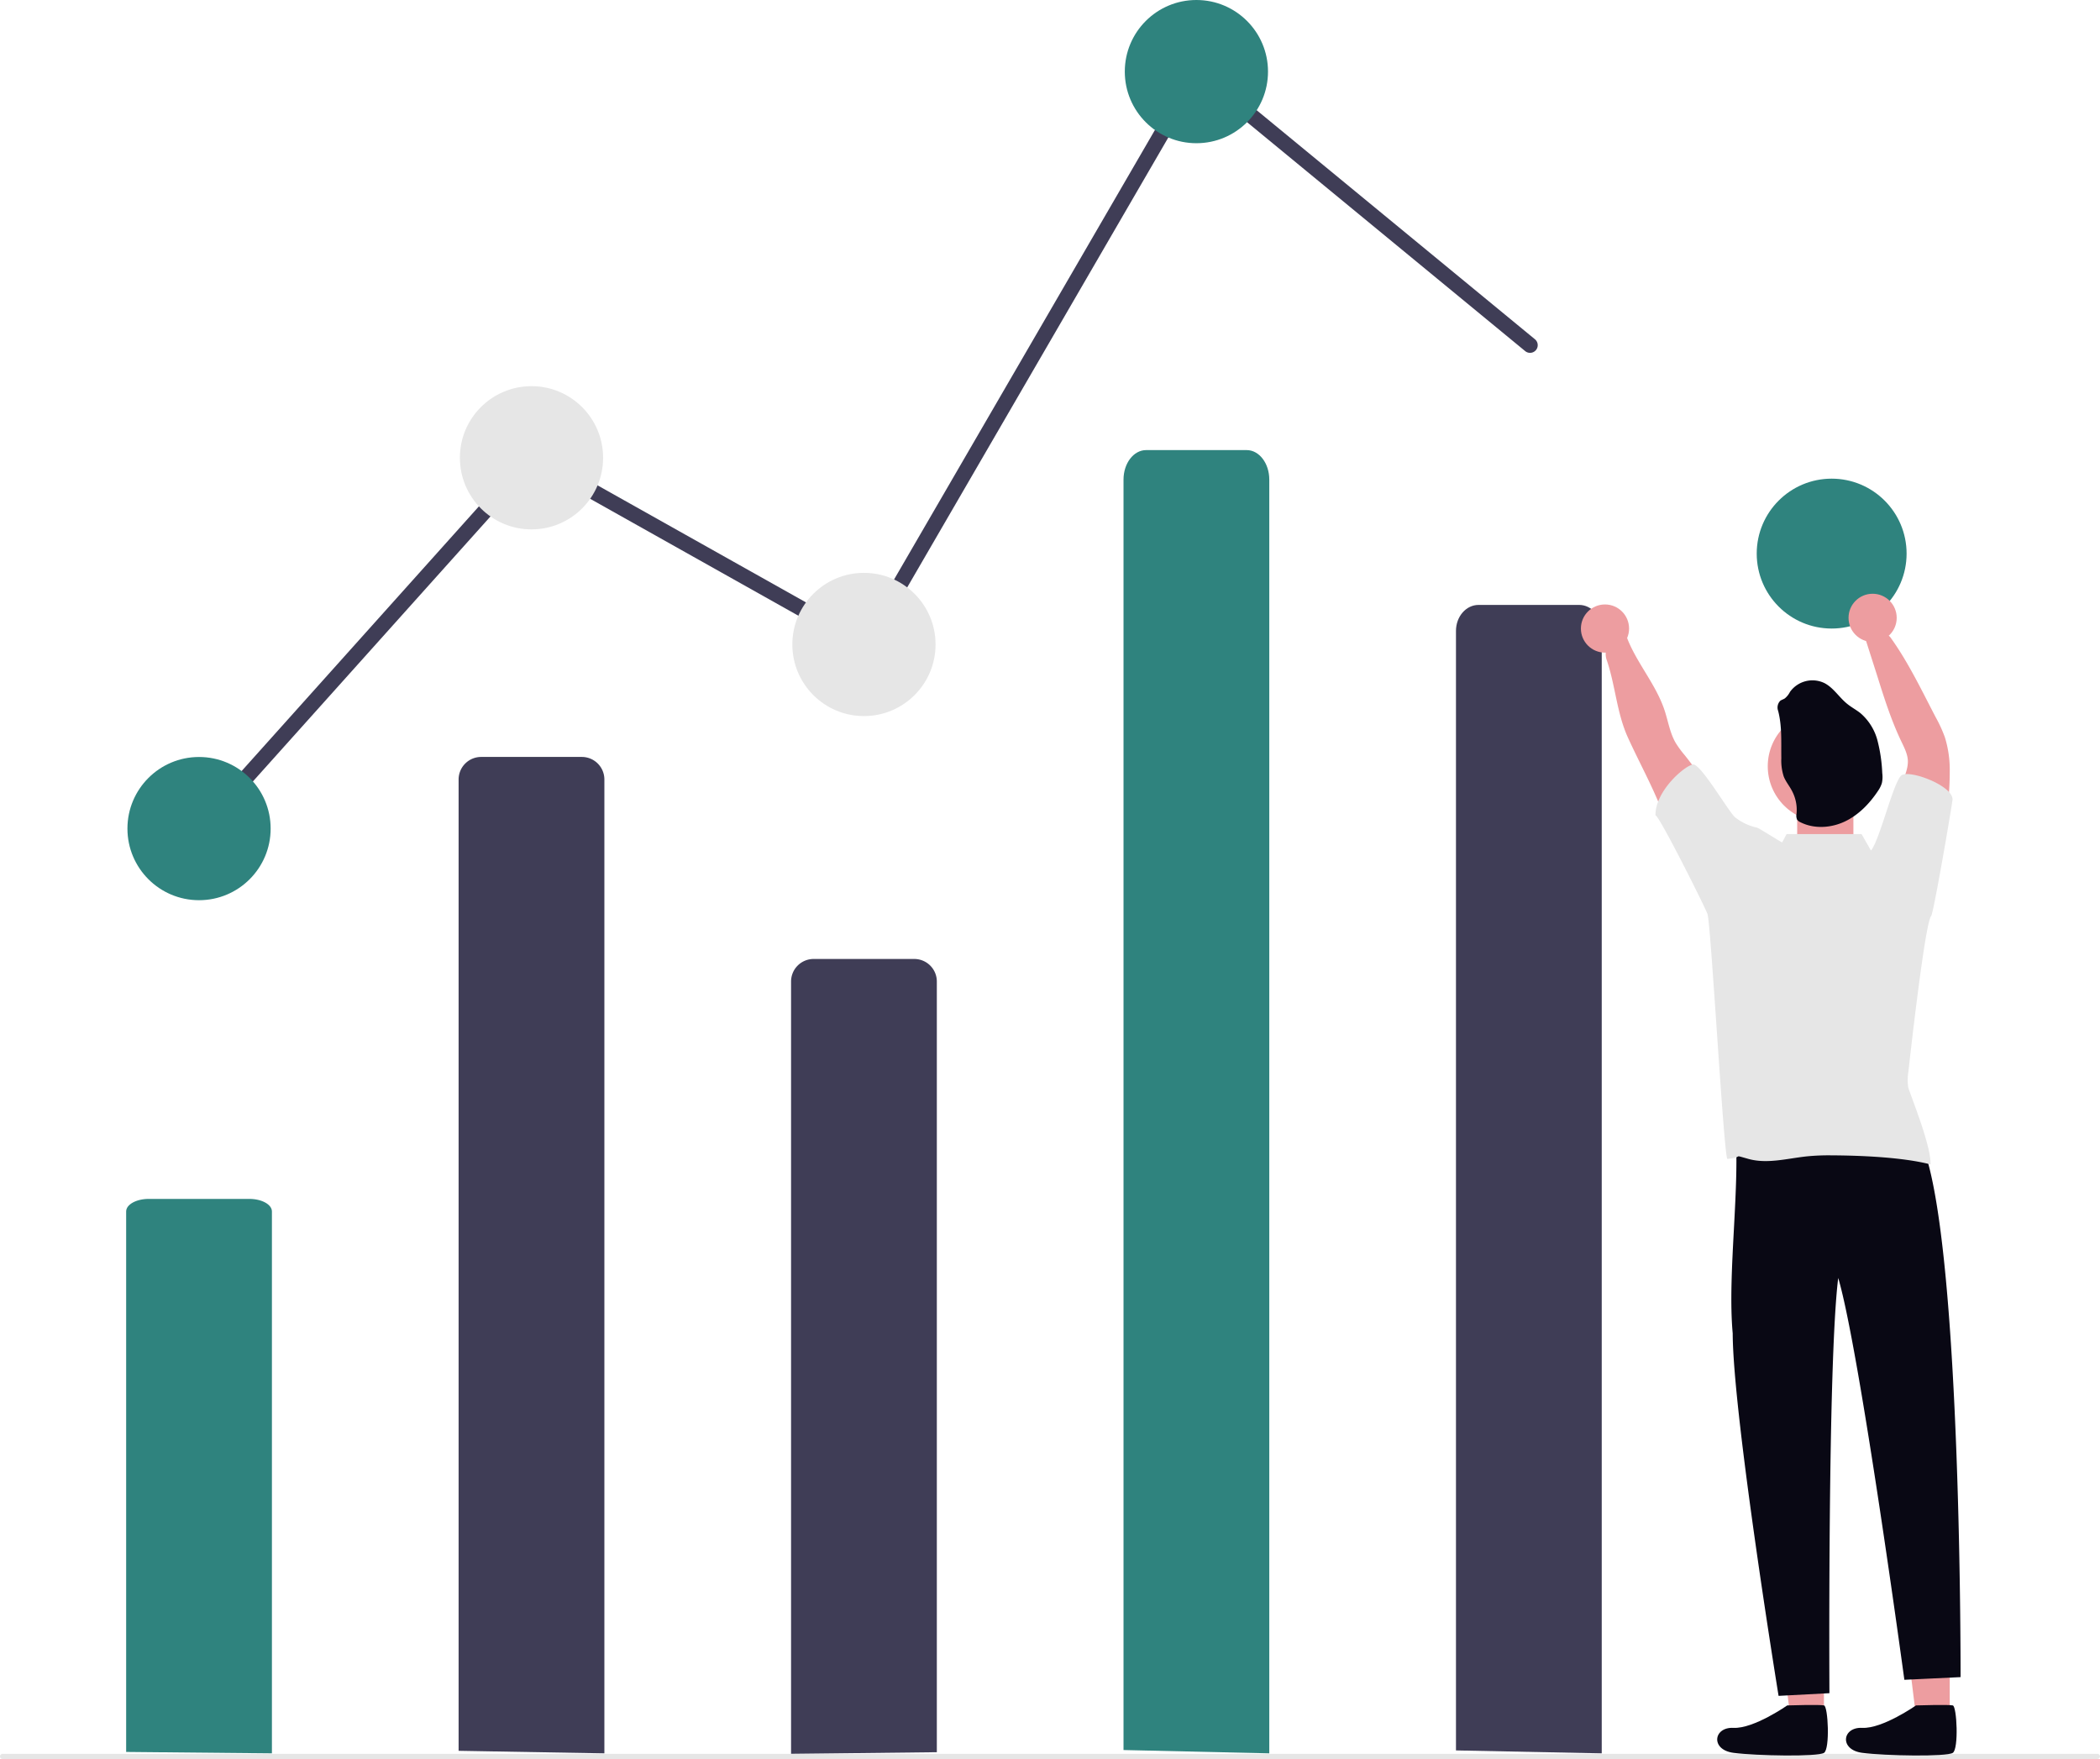 <svg xmlns="http://www.w3.org/2000/svg" width="800" height="670.071" viewBox="0 0 800 670.071" xmlns:xlink="http://www.w3.org/1999/xlink" role="img" artist="Katerina Limpitsouni" source="https://undraw.co/"><g transform="translate(-646 -172)"><path d="M0,7H21.411V32.489H0Z" transform="translate(1330.645 467.279)" fill="#ed9da0"/><path d="M756.348,675.48h-12.5L737.9,627.268H756.35Z" transform="translate(632.405 153.149)" fill="#ed9da0"/><path d="M709.348,675.48h-12.5L690.9,627.268H709.35Z" transform="translate(631.486 153.149)" fill="#ed9da0"/><path d="M368.748,780.692V410.673a8.593,8.593,0,0,1,8.593-8.593h38.345a8.593,8.593,0,0,1,8.593,8.593h0V781.656Z" transform="translate(451.961 58.271)" fill="#3f3d56"/><path d="M498.748,783.888V489.673a8.593,8.593,0,0,1,8.593-8.593h38.345a8.593,8.593,0,0,1,8.593,8.593h0V783.254Z" transform="translate(448.61 56.234)" fill="#3f3d56"/><path d="M267.67,425.274a2.922,2.922,0,0,1-2.175-4.874L393.707,277.393l126.18,70.855,126.93-218.711L776.124,235.966a2.923,2.923,0,0,1-3.715,4.513L648.418,138.425,522.05,356.166,394.931,284.784,269.847,424.3A2.915,2.915,0,0,1,267.67,425.274Z" transform="translate(454.642 65.296)" fill="#3f3d56"/><circle cx="27.278" cy="27.278" r="27.278" transform="translate(694.547 460.37)" fill="#2F837E"/><circle cx="27.278" cy="27.278" r="27.278" transform="translate(821.196 319.108)" fill="#e6e6e6"/><circle cx="27.278" cy="27.278" r="27.278" transform="translate(947.845 390.226)" fill="#e6e6e6"/><circle cx="27.278" cy="27.278" r="27.278" transform="translate(1074.494 172)" fill="#2F837E"/><ellipse cx="28.547" cy="28.547" rx="28.547" ry="28.547" transform="translate(1315.227 354.343)" fill="#2F837E"/><path d="M898,560.825c10.685,1.287,38.008-8.46,39.489,6.368,14.063,41.4,13.646,200.093,13.646,200.093l-21.411,1.02s-17.109-126.092-25.2-153.068c-4.06,32.788-3.348,158.166-3.348,158.166l-19.371,1.019s-17.376-106.764-17.475-138.1c-2.112-22.954,3.068-56.968.851-79.158A84.843,84.843,0,0,0,898,560.825Z" transform="translate(441.747 43.604)" fill="#090814"/><path d="M758.748,779.008V352.538c0-5.469,3.847-9.9,8.593-9.9h38.345c4.745,0,8.593,4.434,8.593,9.9V780.124Z" transform="translate(441.908 59.803)" fill="#3f3d56"/><path d="M862.574,444.408a133.211,133.211,0,0,0-15.609-24.642,39.07,39.07,0,0,1-3.466-4.731c-2.192-3.8-2.845-8.269-4.231-12.428-3.874-11.664-13.54-21.033-15.895-33.095-.857-4.384-8.091,8.358-6.189,13.794,3.4,9.839,3.833,20.258,8.156,29.761s9.4,18.617,13.132,28.333c2.121,5.516,3.813,11.215,6.923,16.313s7.963,9.37,13.825,10.134a34.1,34.1,0,0,1,1.662-10.889C862.156,452.942,864.42,448.211,862.574,444.408Z" transform="translate(440.83 39.919)" fill="#ed9da0"/><path d="M924.832,450.936a56.339,56.339,0,0,1,3.314-21.186c.938-2.6,2.039-5.241,1.947-8-.133-2.569-1.356-4.924-2.467-7.249-3.834-8-6.525-16.486-9.176-24.948l-5.1-15.956c-1.662-1.219,8.044-1.641,10.114,1.224,6.77,9.4,11.9,20.2,17.261,30.464a51.565,51.565,0,0,1,3.487,7.636,42,42,0,0,1,1.835,13.193c0,8.35-1.1,16.67-2.243,24.948-.724,5.19-1.672,10.838-5.6,14.274C934.13,460.112,930.031,455.014,924.832,450.936Z" transform="translate(442.712 39.997)" fill="#ed9da0"/><ellipse cx="21.156" cy="21.156" rx="21.156" ry="21.156" transform="translate(1319.432 442.75)" fill="#ed9da0"/><path d="M881.3,400.1a3.673,3.673,0,0,1,.774-3.8c.528-.416,1.23-.572,1.8-.969a7.751,7.751,0,0,0,1.937-2.45,10.517,10.517,0,0,1,13.161-3.341c3.5,1.83,5.607,5.494,8.716,7.961,1.579,1.278,3.409,2.227,5,3.506a20.54,20.54,0,0,1,6.479,10.479,59.459,59.459,0,0,1,1.8,12.362,11.114,11.114,0,0,1-.145,3.758,10.52,10.52,0,0,1-1.423,2.905c-3.2,4.842-7.409,9.239-12.687,11.738s-11.7,2.905-16.9.291a2.9,2.9,0,0,1-1.3-1.036,3.73,3.73,0,0,1-.2-2.237,15.313,15.313,0,0,0-1.685-8.571c-.969-1.937-2.422-3.6-3.2-5.607a19.535,19.535,0,0,1-.911-6.953C882.418,412.045,882.832,405.973,881.3,400.1Z" transform="translate(442.085 42.695)" fill="#090814"/><path d="M238.747,785.574V579.681c0-2.64,3.847-4.781,8.593-4.781h38.345c4.745,0,8.593,2.143,8.593,4.781v206.43Z" transform="translate(455.312 53.816)" fill="#2F837E"/><path d="M988.443,793.849H190.39a.974.974,0,0,1,0-1.948H988.442a.974.974,0,0,1,0,1.948Z" transform="translate(456.584 48.222)" fill="#e6e6e6"/><path d="M628.747,777.3V293.338c0-6.207,3.847-11.239,8.593-11.239h38.345c4.745,0,8.593,5.032,8.593,11.239V778.564Z" transform="translate(445.259 61.363)" fill="#2F837E"/><ellipse cx="9.176" cy="9.176" rx="9.176" ry="9.176" transform="translate(1248.247 402.263)" fill="#ed9da0"/><ellipse cx="9.176" cy="9.176" rx="9.176" ry="9.176" transform="translate(1350.202 398.185)" fill="#ed9da0"/><path d="M940.482,479.982c.9-.819,8.195-43.508,8.152-44.47-.113-5.259-16.16-11.266-19.371-9.176-3.03,1.972-8.306,24.6-11.7,28.716l-3.592-6.286H885.422l-1.73,3.213c-3.746-2.257-7.115-4.337-8.317-5.026a5.4,5.4,0,0,0-1.337-.658,20.707,20.707,0,0,1-8.156-3.834c-2.345-1.8-13.228-20.7-16.144-20.2-3.293.551-14.4,10.155-14.274,19.371,1.4-.03,19.589,36.344,19.845,37.7,1.4,5.73,6.009,89.292,7.5,93.187,6.857-.663,1.444-1.845,8.081,0,7.147,1.988,14.692-.163,22.063-.958a84.746,84.746,0,0,1,9.237-.408c11.215.051,27.222.673,38.08,3.456.061-7.116-6.189-22.512-8.5-29.23a19.623,19.623,0,0,1,.031-6.056C932.091,536.863,938.061,482.7,940.482,479.982Z" transform="translate(441.194 40.966)" fill="#e6e6e6"/><path d="M737.486,730.628s-12.794,8.933-20.48,8.549-8.839,8.361,0,9.514,32.194,1.537,34.5,0,1.537-17.678,0-18.062S737.486,730.628,737.486,730.628Z" transform="translate(589.372 91.041)" fill="#090814"/><path d="M737.486,730.628s-12.794,8.933-20.48,8.549-8.839,8.361,0,9.514,32.194,1.537,34.5,0,1.537-17.678,0-18.062S737.486,730.628,737.486,730.628Z" transform="translate(638.426 91.041)" fill="#090814"/></g></svg>